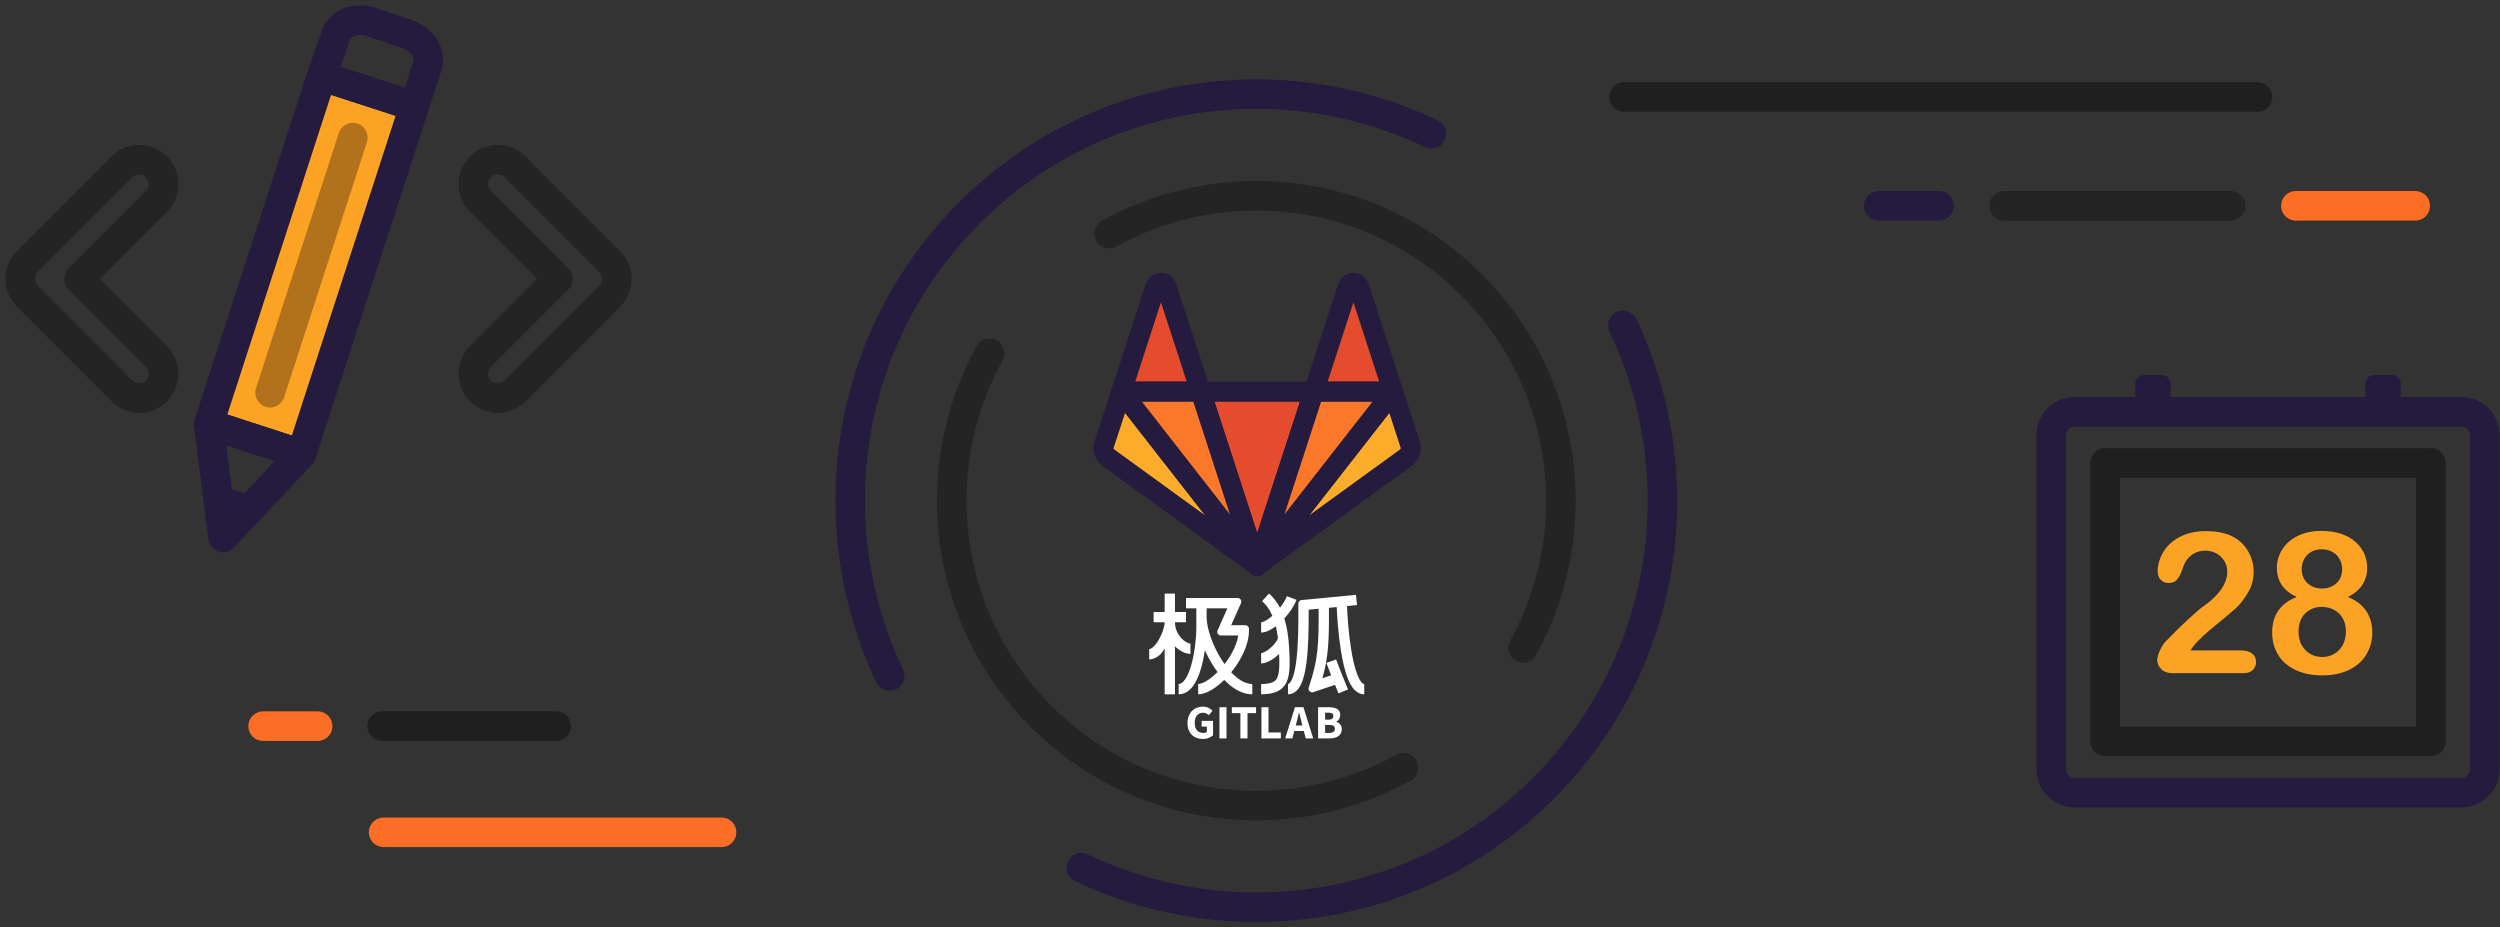 <svg width="372" height="138" viewBox="0 0 372 138" fill="none" xmlns="http://www.w3.org/2000/svg">
<rect x="0" y="0" width="372" height="138" fill="#333333" stroke="none"/>
<path d="M187.069 84.17L195.491 58.285H178.658L187.069 84.17Z" fill="#E54C2E" stroke="#251B3F" stroke-width="3" stroke-linecap="round" stroke-linejoin="round"/>
<path d="M166.859 58.285L164.292 66.148C164.179 66.498 164.179 66.875 164.292 67.225C164.405 67.575 164.626 67.88 164.924 68.097L187.078 84.17L166.859 58.285Z" fill="#FBAC2B" stroke="#251B3F" stroke-width="3" stroke-linecap="round" stroke-linejoin="round"/>
<path d="M166.858 58.285H178.656L173.579 42.687C173.521 42.513 173.409 42.361 173.26 42.253C173.111 42.145 172.931 42.087 172.747 42.087C172.563 42.087 172.384 42.145 172.235 42.253C172.085 42.361 171.974 42.513 171.916 42.687L166.858 58.285Z" fill="#E54C2E" stroke="#251B3F" stroke-width="3" stroke-linecap="round" stroke-linejoin="round"/>
<path d="M207.288 58.285L209.834 66.148C209.948 66.498 209.949 66.875 209.835 67.225C209.722 67.575 209.5 67.88 209.203 68.097L187.048 84.17L207.288 58.285Z" fill="#FBAC2B" stroke="#251B3F" stroke-width="3" stroke-linecap="round" stroke-linejoin="round"/>
<path d="M207.287 58.285H195.489L200.559 42.687C200.617 42.512 200.728 42.36 200.877 42.252C201.026 42.144 201.205 42.086 201.39 42.086C201.574 42.086 201.753 42.144 201.902 42.252C202.051 42.36 202.162 42.512 202.22 42.687L207.287 58.285Z" fill="#E54C2E" stroke="#251B3F" stroke-width="3" stroke-linecap="round" stroke-linejoin="round"/>
<path d="M187.068 84.17L195.489 58.285H207.287L187.068 84.17Z" fill="#FB782B" stroke="#251B3F" stroke-width="3" stroke-linecap="round" stroke-linejoin="round"/>
<path d="M187.068 84.17L166.858 58.285H178.656L187.068 84.17Z" fill="#FB782B" stroke="#251B3F" stroke-width="3" stroke-linecap="round" stroke-linejoin="round"/>
<path d="M178.971 109.96C178.653 109.96 178.354 109.911 178.074 109.811C177.798 109.707 177.558 109.555 177.354 109.355C177.15 109.156 176.988 108.909 176.87 108.615C176.756 108.316 176.699 107.972 176.699 107.583C176.699 107.198 176.758 106.857 176.877 106.558C176.996 106.254 177.157 105.997 177.361 105.789C177.57 105.58 177.812 105.421 178.088 105.312C178.363 105.203 178.655 105.148 178.964 105.148C179.301 105.148 179.591 105.21 179.833 105.333C180.075 105.456 180.272 105.596 180.424 105.753L179.876 106.422C179.757 106.318 179.631 106.23 179.498 106.159C179.365 106.088 179.199 106.052 179 106.052C178.819 106.052 178.653 106.088 178.501 106.159C178.354 106.225 178.226 106.323 178.116 106.451C178.007 106.579 177.922 106.736 177.86 106.921C177.803 107.106 177.774 107.315 177.774 107.547C177.774 108.026 177.881 108.399 178.095 108.665C178.313 108.926 178.641 109.056 179.078 109.056C179.173 109.056 179.266 109.044 179.356 109.021C179.446 108.997 179.52 108.961 179.577 108.914V108.117H178.807V107.262H180.503V109.398C180.341 109.555 180.128 109.688 179.862 109.797C179.596 109.906 179.299 109.96 178.971 109.96Z" fill="white"/>
<path d="M181.454 109.875V105.233H182.502V109.875H181.454Z" fill="white"/>
<path d="M184.573 109.875V106.116H183.298V105.233H186.902V106.116H185.627V109.875H184.573Z" fill="white"/>
<path d="M187.701 109.875V105.233H188.749V108.992H190.586V109.875H187.701Z" fill="white"/>
<path d="M192.92 107.526L192.806 107.953H193.796L193.689 107.526C193.623 107.293 193.559 107.046 193.497 106.785C193.435 106.524 193.373 106.273 193.312 106.031H193.283C193.226 106.278 193.167 106.531 193.105 106.792C193.048 107.049 192.986 107.293 192.92 107.526ZM191.239 109.875L192.692 105.233H193.953L195.406 109.875H194.295L194.01 108.772H192.592L192.307 109.875H191.239Z" fill="white"/>
<path d="M196.131 109.875V105.233H197.72C197.962 105.233 198.185 105.252 198.39 105.29C198.599 105.324 198.779 105.385 198.931 105.475C199.088 105.566 199.209 105.684 199.294 105.831C199.385 105.979 199.43 106.164 199.43 106.387C199.43 106.491 199.415 106.596 199.387 106.7C199.358 106.804 199.318 106.902 199.266 106.992C199.214 107.082 199.149 107.163 199.074 107.234C199.002 107.305 198.919 107.357 198.824 107.39V107.419C198.943 107.447 199.052 107.493 199.152 107.554C199.252 107.611 199.339 107.685 199.415 107.775C199.491 107.865 199.551 107.972 199.594 108.095C199.636 108.214 199.658 108.352 199.658 108.508C199.658 108.745 199.61 108.95 199.515 109.12C199.425 109.291 199.297 109.434 199.13 109.548C198.969 109.657 198.779 109.74 198.561 109.797C198.342 109.849 198.107 109.875 197.855 109.875H196.131ZM197.179 107.091H197.67C197.927 107.091 198.112 107.042 198.226 106.942C198.345 106.842 198.404 106.709 198.404 106.543C198.404 106.363 198.345 106.235 198.226 106.159C198.107 106.083 197.924 106.045 197.677 106.045H197.179V107.091ZM197.179 109.063H197.77C198.345 109.063 198.632 108.855 198.632 108.437C198.632 108.233 198.561 108.088 198.418 108.003C198.276 107.913 198.06 107.867 197.77 107.867H197.179V109.063Z" fill="white"/>
<g clip-path="url(#clip0_3047_16938)">
<path d="M173.301 103.313V96.489C173.137 96.75 172.879 97.175 172.643 97.39C172.215 97.778 171.655 98.117 171 98.117V96.586C171.113 96.586 171.319 96.522 171.611 96.257C171.893 96.001 172.182 95.621 172.445 95.165C172.983 94.231 173.301 93.176 173.301 92.594H171.658V91.062H173.301V88.328H174.836V91.062H176.479V92.594H174.836C174.836 93.549 175.235 94.355 175.759 94.929C176.314 95.537 176.891 95.766 177.137 95.766V97.297C176.369 97.297 175.514 96.836 174.836 96.177V103.313H173.301Z" fill="white"/>
<path fill-rule="evenodd" clip-rule="evenodd" d="M176.479 90.516H178.014V93.359C178.014 94.836 177.793 97.062 177.278 98.895C177.02 99.816 176.702 100.583 176.337 101.104C175.971 101.627 175.65 101.781 175.384 101.781V103.313C176.364 103.313 177.091 102.701 177.595 101.98C178.102 101.257 178.477 100.301 178.756 99.308C178.984 98.496 179.157 97.623 179.283 96.765C179.622 97.516 180.017 98.256 180.453 98.949C180.681 99.309 180.922 99.662 181.176 99.999C180.742 100.433 180.303 100.805 179.882 101.097C179.18 101.585 178.627 101.781 178.288 101.781V103.313C179.099 103.313 179.971 102.901 180.758 102.354C181.23 102.027 181.707 101.626 182.169 101.173C182.448 101.463 182.737 101.732 183.036 101.974C184.007 102.761 185.132 103.313 186.342 103.313V101.781C185.608 101.781 184.815 101.444 184.003 100.785C183.732 100.565 183.465 100.314 183.204 100.037C184.638 98.283 185.849 95.962 185.849 93.797V93.578C185.849 93.276 185.604 93.031 185.301 93.031H183.196L184.66 89.754C184.822 89.392 184.556 88.984 184.16 88.984H176.479V90.516ZM182.213 98.821C183.247 97.492 184.03 95.956 184.252 94.562H181.676C181.279 94.562 181.014 94.155 181.176 93.793L182.64 90.516H179.548V91.828C179.548 93.439 180.394 95.977 181.752 98.133C181.901 98.37 182.055 98.6 182.213 98.821Z" fill="white"/>
</g>
<path d="M189.841 93.183C189.967 93.702 190.072 94.28 190.153 94.926C190.14 95.01 190.086 95.178 189.925 95.429C189.749 95.703 189.492 96.002 189.19 96.281C188.889 96.559 188.565 96.799 188.268 96.964C187.953 97.139 187.746 97.188 187.658 97.188V98.719C188.131 98.719 188.613 98.525 189.015 98.301C189.436 98.067 189.858 97.751 190.233 97.404C190.267 97.373 190.3 97.342 190.333 97.31C190.365 98.032 190.378 98.654 190.355 99.192C190.323 99.936 190.226 100.451 190.064 100.812C189.915 101.143 189.707 101.359 189.38 101.511C189.022 101.676 188.484 101.781 187.658 101.781V103.313C188.585 103.313 189.379 103.199 190.025 102.9C190.702 102.586 191.171 102.092 191.464 101.438C191.744 100.815 191.853 100.072 191.888 99.257C191.923 98.436 191.882 97.472 191.821 96.379C191.722 94.622 191.478 93.197 191.109 92.024C191.877 91.197 192.567 90.203 192.924 89.253L191.487 88.716C191.285 89.254 190.916 89.857 190.46 90.43C190.008 89.563 189.46 88.877 188.83 88.308L187.8 89.443C188.379 89.965 188.906 90.644 189.329 91.623C189.016 91.898 188.708 92.127 188.426 92.295C188.038 92.526 187.78 92.594 187.658 92.594V94.125C188.193 94.125 188.739 93.892 189.212 93.61C189.421 93.486 189.631 93.342 189.841 93.183Z" fill="white"/>
<path d="M197.421 88.932C199.261 88.759 201.222 88.572 201.759 88.512L201.93 90.034C201.678 90.062 201.13 90.116 200.436 90.183C200.476 91.301 200.63 93.975 201.034 96.525C201.272 98.029 201.59 99.44 202.002 100.457C202.209 100.967 202.42 101.329 202.619 101.55C202.813 101.765 202.94 101.782 203 101.781V103.313C202.355 103.318 201.853 102.99 201.478 102.573C201.109 102.164 200.818 101.618 200.58 101.031C200.102 99.851 199.762 98.302 199.518 96.765C199.114 94.213 198.953 91.554 198.906 90.33C198.525 90.366 198.132 90.403 197.745 90.44C197.778 95.273 197.681 97.718 196.774 100.921L198.072 100.483C197.812 99.83 197.555 99.167 197.367 98.642L198.811 98.125C199.09 98.902 199.533 100.013 199.91 100.939C200.097 101.4 200.267 101.811 200.39 102.108C200.452 102.256 200.501 102.375 200.536 102.457C200.553 102.498 200.566 102.53 200.575 102.552L200.589 102.584L200.589 102.584C200.589 102.584 200.589 102.584 199.881 102.88C199.174 103.176 199.174 103.176 199.174 103.176L199.16 103.143C199.151 103.121 199.137 103.088 199.12 103.047C199.085 102.964 199.035 102.843 198.973 102.694C198.885 102.482 198.773 102.211 198.648 101.905L195.43 102.99C195.002 103.134 194.593 102.729 194.735 102.3L194.872 101.884C196.104 98.165 196.246 95.972 196.211 90.584C195.805 90.622 195.43 90.657 195.11 90.687C194.974 90.7 194.847 90.712 194.732 90.722C194.747 93.643 194.684 96.528 194.382 98.748C194.22 99.94 193.98 101.003 193.612 101.791C193.254 102.555 192.649 103.299 191.666 103.307L191.653 101.776C191.725 101.775 191.942 101.739 192.222 101.142C192.491 100.568 192.705 99.688 192.862 98.542C193.172 96.265 193.221 93.191 193.193 90.032L193.192 89.831C193.189 89.546 193.405 89.308 193.689 89.281C194.933 89.166 196.177 89.05 197.421 88.932Z" fill="white"/>
<path d="M39.152 108.05H47.261" stroke="#FC6D26" stroke-width="4.4" stroke-linecap="round" stroke-linejoin="round"/>
<path d="M56.865 108.05H82.738" stroke="black" stroke-opacity="0.4" stroke-width="4.4" stroke-linecap="round" stroke-linejoin="round"/>
<path d="M57.084 123.846H107.366" stroke="#FC6D26" stroke-width="4.4" stroke-linecap="round" stroke-linejoin="round"/>
<path d="M212.996 19.895C190.531 9.153 162.812 13.091 144.205 31.718C125.598 50.345 121.664 78.094 132.395 100.584" stroke="#251B3F" stroke-width="4.4" stroke-linecap="round" stroke-linejoin="round"/>
<path d="M160.886 129.105C183.351 139.847 211.07 135.909 229.676 117.282C248.283 98.655 252.217 70.906 241.487 48.416" stroke="#251B3F" stroke-width="4.4" stroke-linecap="round" stroke-linejoin="round"/>
<path d="M226.641 96.418C236.153 79.171 233.604 57.041 218.992 42.414C204.38 27.785 182.274 25.234 165.047 34.756" stroke="black" stroke-opacity="0.3" stroke-width="4.4" stroke-linecap="round" stroke-linejoin="round"/>
<path d="M147.24 52.582C137.729 69.828 140.277 91.959 154.889 106.586C169.501 121.214 191.607 123.766 208.835 114.244" stroke="black" stroke-opacity="0.3" stroke-width="4.4" stroke-linecap="round" stroke-linejoin="round"/>
<path d="M241.683 14.429H335.916" stroke="black" stroke-opacity="0.4" stroke-width="4.4" stroke-linecap="round" stroke-linejoin="round"/>
<path d="M279.548 30.622H288.514" stroke="#251B3F" stroke-width="4.4" stroke-linecap="round" stroke-linejoin="round"/>
<path d="M341.63 30.622H359.387" stroke="#FC6D26" stroke-width="4.4" stroke-linecap="round" stroke-linejoin="round"/>
<path d="M298.227 30.622H331.916" stroke="black" stroke-opacity="0.3" stroke-width="4.4" stroke-linecap="round" stroke-linejoin="round"/>
<path fill-rule="evenodd" clip-rule="evenodd" d="M366.229 117.95H308.725C306.788 117.95 305.218 116.379 305.218 114.439V64.781C305.218 62.842 306.788 61.27 308.725 61.27H366.229C368.166 61.27 369.736 62.842 369.736 64.781V114.439C369.736 116.379 368.166 117.95 366.229 117.95Z" stroke="#251B3F" stroke-width="4.4" stroke-linecap="round" stroke-linejoin="round"/>
<path fill-rule="evenodd" clip-rule="evenodd" d="M313.235 110.327H361.718V68.894H313.235V110.327Z" stroke="black" stroke-opacity="0.4" stroke-width="4.4" stroke-linecap="round" stroke-linejoin="round"/>
<path d="M325.93 96.784H333.41C334.155 96.784 334.724 96.937 335.116 97.243C335.507 97.549 335.703 97.964 335.703 98.49C335.703 98.958 335.545 99.354 335.23 99.679C334.924 100.004 334.456 100.166 333.826 100.166H323.279C322.562 100.166 322.003 99.97 321.602 99.579C321.201 99.177 321 98.709 321 98.174C321 97.83 321.129 97.377 321.387 96.813C321.645 96.24 321.927 95.791 322.232 95.466C323.503 94.147 324.649 93.02 325.672 92.084C326.694 91.138 327.425 90.517 327.864 90.221C328.648 89.667 329.297 89.113 329.813 88.558C330.339 87.995 330.735 87.422 331.003 86.839C331.28 86.247 331.418 85.669 331.418 85.105C331.418 84.493 331.27 83.949 330.974 83.471C330.687 82.984 330.291 82.607 329.785 82.339C329.288 82.072 328.743 81.938 328.151 81.938C326.899 81.938 325.915 82.487 325.199 83.586C325.103 83.729 324.941 84.121 324.712 84.761C324.492 85.401 324.239 85.893 323.952 86.237C323.675 86.581 323.264 86.753 322.72 86.753C322.242 86.753 321.845 86.595 321.53 86.28C321.215 85.965 321.057 85.535 321.057 84.99C321.057 84.331 321.205 83.643 321.502 82.927C321.798 82.21 322.237 81.561 322.82 80.978C323.412 80.395 324.157 79.927 325.056 79.573C325.963 79.21 327.024 79.029 328.237 79.029C329.699 79.029 330.945 79.258 331.977 79.717C332.646 80.022 333.233 80.443 333.74 80.978C334.246 81.513 334.638 82.134 334.915 82.841C335.202 83.538 335.345 84.264 335.345 85.019C335.345 86.204 335.049 87.283 334.456 88.258C333.874 89.222 333.276 89.982 332.665 90.536C332.054 91.081 331.027 91.941 329.584 93.116C328.151 94.291 327.167 95.203 326.632 95.853C326.403 96.111 326.169 96.421 325.93 96.784Z" fill="#FCA326"/>
<path d="M338.798 84.489C338.798 83.533 339.056 82.635 339.572 81.794C340.098 80.944 340.862 80.266 341.865 79.76C342.878 79.253 344.058 79 345.405 79C346.542 79 347.54 79.148 348.4 79.444C349.26 79.74 349.976 80.151 350.549 80.677C351.123 81.193 351.548 81.78 351.825 82.439C352.102 83.089 352.24 83.782 352.24 84.517C352.24 85.454 351.997 86.289 351.51 87.025C351.032 87.761 350.315 88.363 349.36 88.831C350.172 89.146 350.846 89.562 351.381 90.078C351.916 90.584 352.317 91.176 352.584 91.855C352.861 92.523 353 93.268 353 94.09C353 95.294 352.709 96.388 352.126 97.372C351.543 98.346 350.688 99.111 349.561 99.665C348.433 100.219 347.105 100.496 345.577 100.496C343.991 100.496 342.634 100.219 341.507 99.665C340.38 99.111 339.529 98.351 338.956 97.386C338.383 96.412 338.096 95.322 338.096 94.119C338.096 91.549 339.31 89.786 341.736 88.831C339.778 87.914 338.798 86.466 338.798 84.489ZM349.073 93.975C349.073 93.23 348.921 92.581 348.615 92.026C348.309 91.472 347.879 91.047 347.325 90.751C346.771 90.455 346.15 90.307 345.462 90.307C344.488 90.307 343.671 90.632 343.012 91.281C342.352 91.931 342.023 92.838 342.023 94.004C342.023 94.749 342.176 95.408 342.481 95.982C342.797 96.545 343.222 96.985 343.757 97.3C344.292 97.606 344.889 97.759 345.548 97.759C346.217 97.759 346.819 97.601 347.354 97.286C347.889 96.97 348.309 96.526 348.615 95.953C348.921 95.38 349.073 94.721 349.073 93.975ZM345.491 81.737C344.593 81.737 343.867 82.019 343.313 82.583C342.768 83.137 342.496 83.853 342.496 84.732C342.496 85.544 342.778 86.223 343.341 86.767C343.905 87.302 344.631 87.57 345.519 87.57C345.969 87.57 346.375 87.498 346.738 87.355C347.11 87.211 347.425 87.016 347.683 86.767C347.951 86.509 348.156 86.208 348.3 85.864C348.443 85.511 348.515 85.124 348.515 84.704C348.515 84.14 348.386 83.633 348.128 83.184C347.879 82.736 347.526 82.382 347.067 82.124C346.609 81.866 346.083 81.737 345.491 81.737Z" fill="#FCA326"/>
<path fill-rule="evenodd" clip-rule="evenodd" d="M317.726 59.754V57.118C317.726 56.39 318.316 55.8 319.042 55.8H321.676C322.404 55.8 322.993 56.39 322.993 57.118V59.754H317.726Z" fill="#251B3F"/>
<path fill-rule="evenodd" clip-rule="evenodd" d="M351.96 59.754V57.118C351.96 56.39 352.549 55.8 353.277 55.8H355.91C356.638 55.8 357.227 56.39 357.227 57.118V59.754H351.96Z" fill="#251B3F"/>
<path fill-rule="evenodd" clip-rule="evenodd" d="M44.84 67.578L31.054 63.094L47.851 11.34L61.637 15.824L44.84 67.578Z" fill="#FCA326"/>
<path fill-rule="evenodd" clip-rule="evenodd" d="M44.84 67.578L31.054 63.094L47.851 11.34L61.637 15.824L44.84 67.578Z" stroke="#251B3F" stroke-width="4.4" stroke-linecap="round" stroke-linejoin="round"/>
<path fill-rule="evenodd" clip-rule="evenodd" d="M33.188 80L31.055 63.095L44.839 67.578L33.188 80Z" stroke="#251B3F" stroke-width="4.4" stroke-linecap="round" stroke-linejoin="round"/>
<path fill-rule="evenodd" clip-rule="evenodd" d="M34.599 76.887L33.697 72.545L37.355 73.736L34.599 76.887Z" fill="#251B3F"/>
<path fill-rule="evenodd" clip-rule="evenodd" d="M61.637 15.824L47.851 11.34L49.991 5.246C50.642 3.378 53.04 2.502 55.347 3.289L60.569 5.069C62.876 5.856 64.218 8.008 63.567 9.876L61.637 15.824Z" stroke="#251B3F" stroke-width="4.4" stroke-linecap="round" stroke-linejoin="round"/>
<path d="M52.505 20.482L40.188 58.43" stroke="black" stroke-opacity="0.3" stroke-width="4.4" stroke-linecap="round" stroke-linejoin="round"/>
<path fill-rule="evenodd" clip-rule="evenodd" d="M18.155 24.826L5.343 37.652L4.061 38.934C2.646 40.352 2.646 42.648 4.061 44.065L5.343 45.348L18.155 58.174C19.57 59.591 21.865 59.591 23.28 58.174C24.695 56.758 24.695 54.46 23.28 53.044L11.749 41.5L23.28 29.956C24.695 28.539 24.695 26.242 23.28 24.826C21.865 23.409 19.57 23.409 18.155 24.826Z" stroke="black" stroke-opacity="0.3" stroke-width="4.4" stroke-linecap="round" stroke-linejoin="round"/>
<path fill-rule="evenodd" clip-rule="evenodd" d="M76.63 58.174L89.443 45.348L90.724 44.065C92.139 42.648 92.139 40.352 90.724 38.935L89.443 37.652L76.63 24.826C75.216 23.409 72.921 23.409 71.505 24.826C70.091 26.242 70.091 28.539 71.505 29.956L83.037 41.5L71.505 53.044C70.091 54.46 70.091 56.758 71.505 58.174C72.921 59.591 75.216 59.591 76.63 58.174Z" stroke="black" stroke-opacity="0.3" stroke-width="4.4" stroke-linecap="round" stroke-linejoin="round"/>
<defs>
<clipPath id="clip0_3047_16938">
<rect width="15.342" height="15.312" fill="white" transform="translate(171 88)"/>
</clipPath>
</defs>
</svg>

